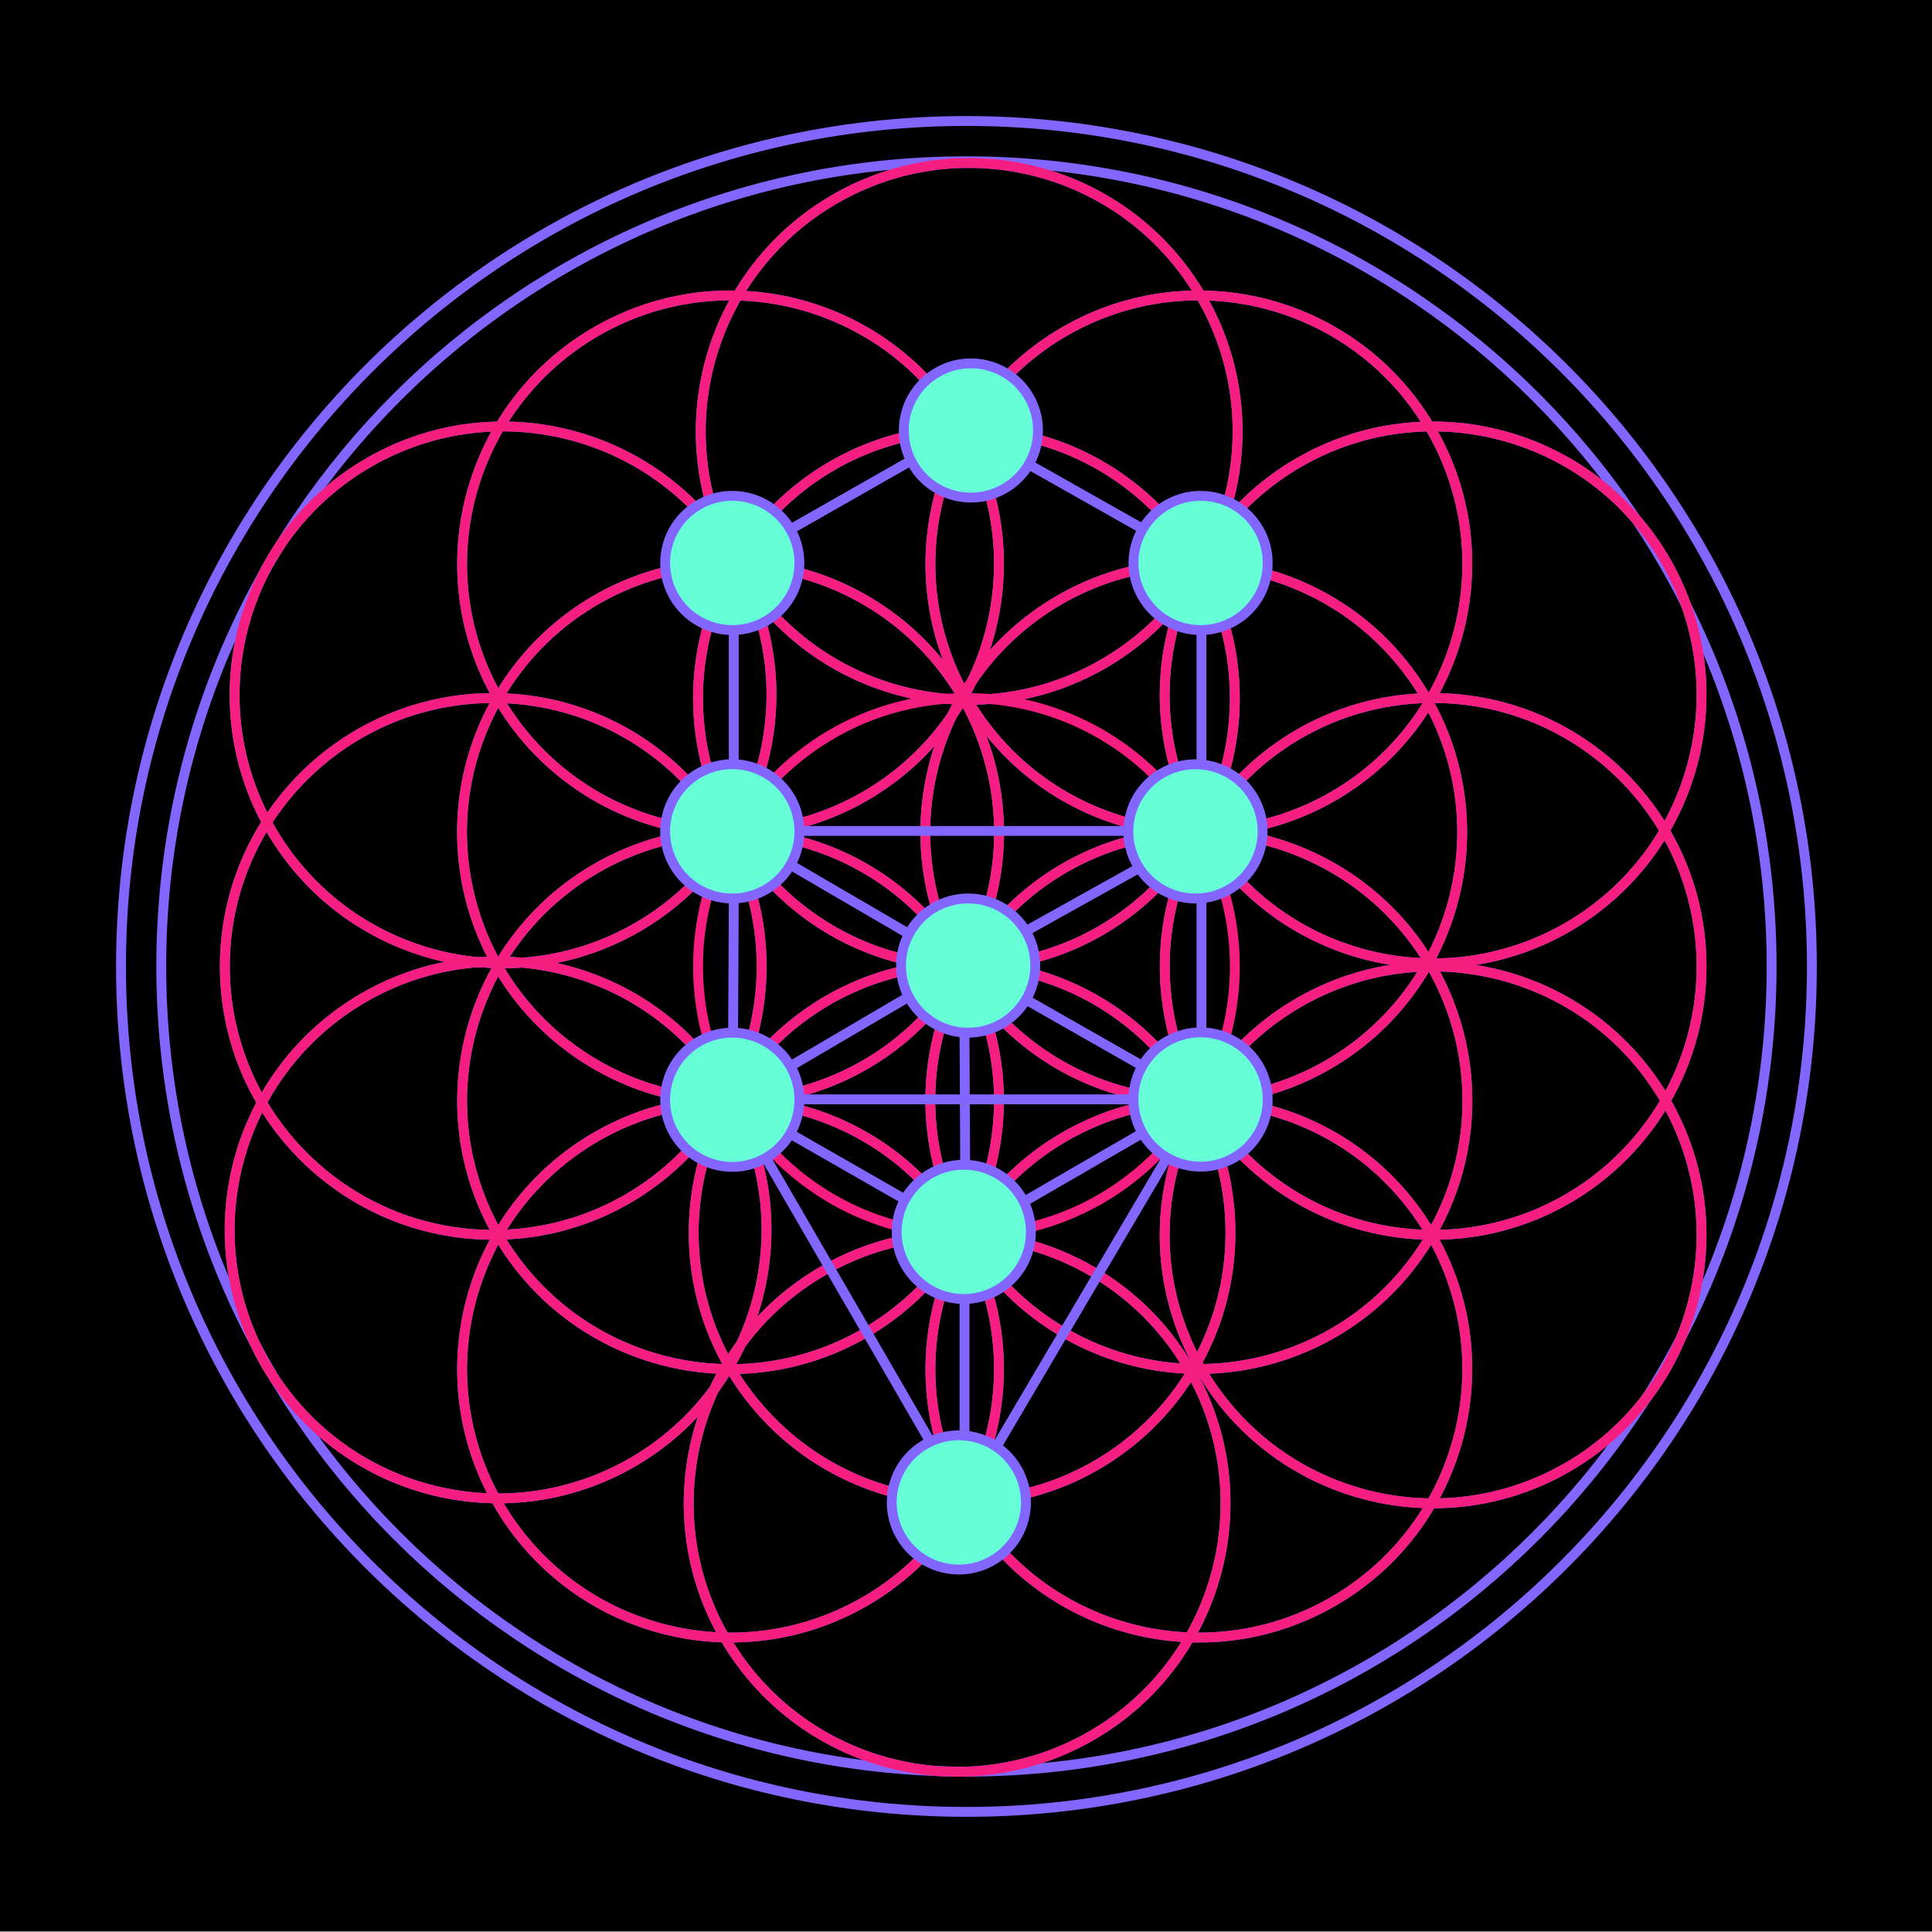 <?xml version="1.0" encoding="UTF-8" standalone="no"?>
<!DOCTYPE svg PUBLIC "-//W3C//DTD SVG 1.1//EN" "http://www.w3.org/Graphics/SVG/1.1/DTD/svg11.dtd">
<svg width="100%" height="100%" viewBox="0 0 800 800" version="1.1" xmlns="http://www.w3.org/2000/svg" xmlns:xlink="http://www.w3.org/1999/xlink" xml:space="preserve" xmlns:serif="http://www.serif.com/" style="fill-rule:evenodd;clip-rule:evenodd;stroke-miterlimit:10;">
    <g transform="matrix(1.003,0,0,1.001,0,0.001)">
        <g id="Layer-3" serif:id="Layer 3">
            <rect x="0" y="0" width="797.999" height="798.999"/>
        </g>
    </g>
    <g transform="matrix(1,0,0,1,-177.336,-191.658)">
        <g id="Layer-21" serif:id="Layer 21" transform="matrix(2.044,0,0,2.044,-237.235,-227.85)">
            <g transform="matrix(1,0,0,1,398.606,292.305)">
                <path d="M0,108.745C-30.029,108.745 -54.371,84.401 -54.371,54.372C-54.371,24.343 -30.029,0 0,0C30.029,0 54.372,24.343 54.372,54.372C54.372,84.401 30.029,108.745 0,108.745Z" style="fill:none;fill-rule:nonzero;stroke:rgb(131,102,255);stroke-width:2px;"/>
            </g>
            <g transform="matrix(1,0,0,1,397.723,400.598)">
                <path d="M0,108.745C-30.029,108.745 -54.371,84.401 -54.371,54.373C-54.371,24.344 -30.029,0 0,0C30.03,0 54.373,24.344 54.373,54.373C54.373,84.401 30.03,108.745 0,108.745Z" style="fill:none;fill-rule:nonzero;stroke:rgb(131,102,255);stroke-width:2px;"/>
            </g>
            <g transform="matrix(0.5,0.866,0.866,-0.5,397.563,346.675)">
                <ellipse cx="47.082" cy="27.197" rx="54.372" ry="54.373" style="fill:none;stroke:rgb(131,102,255);stroke-width:2px;"/>
            </g>
            <g transform="matrix(0.5,0.866,0.866,-0.5,446.055,318.838)">
                <circle cx="47.081" cy="27.198" r="54.372" style="fill:none;stroke:rgb(131,102,255);stroke-width:2px;"/>
            </g>
            <g transform="matrix(0.5,0.866,0.866,-0.5,398.597,292.294)">
                <circle cx="47.081" cy="27.198" r="54.372" style="fill:none;stroke:rgb(131,102,255);stroke-width:2px;"/>
            </g>
            <g transform="matrix(0.5,0.866,0.866,-0.5,303.725,292.294)">
                <circle cx="47.081" cy="27.198" r="54.372" style="fill:none;stroke:rgb(131,102,255);stroke-width:2px;"/>
            </g>
            <g transform="matrix(0.5,0.866,0.866,-0.5,398.597,455.425)">
                <ellipse cx="47.081" cy="27.198" rx="54.372" ry="54.373" style="fill:none;stroke:rgb(131,102,255);stroke-width:2px;"/>
            </g>
            <g transform="matrix(0.5,0.866,0.866,-0.5,303.725,455.425)">
                <ellipse cx="47.081" cy="27.198" rx="54.372" ry="54.373" style="fill:none;stroke:rgb(131,102,255);stroke-width:2px;"/>
            </g>
            <g transform="matrix(0.5,0.866,0.866,-0.5,257.636,318.838)">
                <circle cx="47.081" cy="27.198" r="54.372" style="fill:none;stroke:rgb(131,102,255);stroke-width:2px;"/>
            </g>
            <g transform="matrix(0.5,0.866,0.866,-0.5,352.065,265.458)">
                <circle cx="47.081" cy="27.198" r="54.372" style="fill:none;stroke:rgb(131,102,255);stroke-width:2px;"/>
            </g>
            <g transform="matrix(-0.5,-0.866,-0.866,0.5,256.636,427.235)">
                <ellipse cx="-47.081" cy="-27.197" rx="54.372" ry="54.373" style="fill:none;stroke:rgb(131,102,255);stroke-width:2px;"/>
            </g>
            <g transform="matrix(-0.5,-0.866,-0.866,0.5,446.055,428.235)">
                <ellipse cx="-47.081" cy="-27.197" rx="54.372" ry="54.373" style="fill:none;stroke:rgb(131,102,255);stroke-width:2px;"/>
            </g>
            <g transform="matrix(-0.5,-0.866,-0.866,0.5,349.626,482.615)">
                <ellipse cx="-47.081" cy="-27.197" rx="54.372" ry="54.373" style="fill:none;stroke:rgb(131,102,255);stroke-width:2px;"/>
            </g>
            <g transform="matrix(0.5,0.866,0.866,-0.5,303.725,401.044)">
                <circle cx="47.081" cy="27.198" r="54.372" style="fill:none;stroke:rgb(131,102,255);stroke-width:2px;"/>
            </g>
            <g transform="matrix(1,0,0,1,398.605,237.906)">
                <path d="M0,326.234C-90.088,326.234 -163.113,253.204 -163.113,163.117C-163.113,73.029 -90.088,0 0,0C90.088,0 163.118,73.029 163.118,163.117C163.118,253.204 90.088,326.234 0,326.234Z" style="fill:none;fill-rule:nonzero;stroke:rgb(131,102,255);stroke-width:2px;"/>
            </g>
            <g transform="matrix(1,0,0,1,398.605,229.75)">
                <path d="M0,342.545C-94.592,342.545 -171.269,265.863 -171.269,171.273C-171.269,76.681 -94.592,0 0,0C94.592,0 171.273,76.681 171.273,171.273C171.273,265.863 94.592,342.545 0,342.545Z" style="fill:none;fill-rule:nonzero;stroke:rgb(131,102,255);stroke-width:2px;"/>
            </g>
            <g transform="matrix(1,0,0,1,493.155,346.649)">
                <path d="M0,108.745C-30.028,108.745 -54.371,84.401 -54.371,54.373C-54.371,24.344 -30.028,0 0,0C30.03,0 54.373,24.344 54.373,54.373C54.373,84.401 30.03,108.745 0,108.745Z" style="fill:none;fill-rule:nonzero;stroke:rgb(131,102,255);stroke-width:2px;"/>
            </g>
            <g transform="matrix(1,0,0,1,302.746,346.649)">
                <path d="M0,108.745C-30.029,108.745 -54.371,84.401 -54.371,54.373C-54.371,24.344 -30.029,0 0,0C30.029,0 54.373,24.344 54.373,54.373C54.373,84.401 30.029,108.745 0,108.745Z" style="fill:none;fill-rule:nonzero;stroke:rgb(131,102,255);stroke-width:2px;"/>
            </g>
            <g transform="matrix(0.499,-0.867,-0.867,-0.499,397.86,346.545)">
                <ellipse cx="-47.115" cy="27.139" rx="54.372" ry="54.373" style="fill:none;stroke:rgb(131,102,255);stroke-width:2px;"/>
            </g>
            <g transform="matrix(0.499,-0.867,-0.867,-0.499,492.732,400.867)">
                <circle cx="-47.115" cy="27.139" r="54.373" style="fill:none;stroke:rgb(131,102,255);stroke-width:2px;"/>
            </g>
            <g transform="matrix(1,0,0,1,398.606,292.305)">
                <path d="M0,108.745C-30.029,108.745 -54.371,84.401 -54.371,54.372C-54.371,24.343 -30.029,0 0,0C30.029,0 54.372,24.343 54.372,54.372C54.372,84.401 30.029,108.745 0,108.745Z" style="fill:none;fill-rule:nonzero;stroke:rgb(247,30,129);stroke-width:2px;"/>
            </g>
            <g transform="matrix(1,0,0,1,397.723,400.598)">
                <path d="M0,108.745C-30.029,108.745 -54.371,84.401 -54.371,54.373C-54.371,24.344 -30.029,0 0,0C30.03,0 54.373,24.344 54.373,54.373C54.373,84.401 30.03,108.745 0,108.745Z" style="fill:none;fill-rule:nonzero;stroke:rgb(247,30,129);stroke-width:2px;"/>
            </g>
            <g transform="matrix(0.5,0.866,0.866,-0.5,397.563,346.675)">
                <ellipse cx="47.082" cy="27.197" rx="54.372" ry="54.373" style="fill:none;stroke:rgb(247,30,129);stroke-width:2px;"/>
            </g>
            <g transform="matrix(0.5,0.866,0.866,-0.5,446.055,318.838)">
                <circle cx="47.081" cy="27.198" r="54.372" style="fill:none;stroke:rgb(247,30,129);stroke-width:2px;"/>
            </g>
            <g transform="matrix(0.5,0.866,0.866,-0.5,398.597,292.294)">
                <circle cx="47.081" cy="27.198" r="54.372" style="fill:none;stroke:rgb(247,30,129);stroke-width:2px;"/>
            </g>
            <g transform="matrix(0.5,0.866,0.866,-0.5,303.725,292.294)">
                <circle cx="47.081" cy="27.198" r="54.372" style="fill:none;stroke:rgb(247,30,129);stroke-width:2px;"/>
            </g>
            <g transform="matrix(0.5,0.866,0.866,-0.5,398.597,455.425)">
                <ellipse cx="47.081" cy="27.198" rx="54.372" ry="54.373" style="fill:none;stroke:rgb(247,30,129);stroke-width:2px;"/>
            </g>
            <g transform="matrix(0.5,0.866,0.866,-0.5,303.725,455.425)">
                <ellipse cx="47.081" cy="27.198" rx="54.372" ry="54.373" style="fill:none;stroke:rgb(247,30,129);stroke-width:2px;"/>
            </g>
            <g transform="matrix(0.5,0.866,0.866,-0.5,257.636,318.838)">
                <circle cx="47.081" cy="27.198" r="54.372" style="fill:none;stroke:rgb(247,30,129);stroke-width:2px;"/>
            </g>
            <g transform="matrix(0.5,0.866,0.866,-0.5,352.065,265.458)">
                <circle cx="47.081" cy="27.198" r="54.372" style="fill:none;stroke:rgb(247,30,129);stroke-width:2px;"/>
            </g>
            <g transform="matrix(-0.5,-0.866,-0.866,0.5,256.636,427.235)">
                <ellipse cx="-47.081" cy="-27.197" rx="54.372" ry="54.373" style="fill:none;stroke:rgb(247,30,129);stroke-width:2px;"/>
            </g>
            <g transform="matrix(-0.5,-0.866,-0.866,0.5,446.055,428.235)">
                <ellipse cx="-47.081" cy="-27.197" rx="54.372" ry="54.373" style="fill:none;stroke:rgb(247,30,129);stroke-width:2px;"/>
            </g>
            <g transform="matrix(-0.5,-0.866,-0.866,0.5,349.626,482.615)">
                <ellipse cx="-47.081" cy="-27.197" rx="54.372" ry="54.373" style="fill:none;stroke:rgb(247,30,129);stroke-width:2px;"/>
            </g>
            <g transform="matrix(0.5,0.866,0.866,-0.5,303.725,401.044)">
                <circle cx="47.081" cy="27.198" r="54.372" style="fill:none;stroke:rgb(247,30,129);stroke-width:2px;"/>
            </g>
            <g transform="matrix(1,0,0,1,398.606,346.649)">
                <path d="M0,108.745C-30.029,108.745 -54.371,84.401 -54.371,54.373C-54.371,24.344 -30.029,0 0,0C30.029,0 54.372,24.344 54.372,54.373C54.372,84.401 30.029,108.745 0,108.745Z" style="fill:none;fill-rule:nonzero;stroke:rgb(247,30,129);stroke-width:2px;"/>
            </g>
            <g transform="matrix(1,0,0,1,493.155,346.649)">
                <path d="M0,108.745C-30.028,108.745 -54.371,84.401 -54.371,54.373C-54.371,24.344 -30.028,0 0,0C30.03,0 54.373,24.344 54.373,54.373C54.373,84.401 30.03,108.745 0,108.745Z" style="fill:none;fill-rule:nonzero;stroke:rgb(247,30,129);stroke-width:2px;"/>
            </g>
            <g transform="matrix(1,0,0,1,302.746,346.649)">
                <path d="M0,108.745C-30.029,108.745 -54.371,84.401 -54.371,54.373C-54.371,24.344 -30.029,0 0,0C30.029,0 54.373,24.344 54.373,54.373C54.373,84.401 30.029,108.745 0,108.745Z" style="fill:none;fill-rule:nonzero;stroke:rgb(247,30,129);stroke-width:2px;"/>
            </g>
            <g transform="matrix(0.499,-0.867,-0.867,-0.499,397.86,346.545)">
                <ellipse cx="-47.115" cy="27.139" rx="54.372" ry="54.373" style="fill:none;stroke:rgb(247,30,129);stroke-width:2px;"/>
            </g>
            <g transform="matrix(0.499,-0.867,-0.867,-0.499,492.732,400.867)">
                <circle cx="-47.115" cy="27.139" r="54.373" style="fill:none;stroke:rgb(247,30,129);stroke-width:2px;"/>
            </g>
        </g>
        <g id="TREE-OF-LIFE-copy-3" serif:id="TREE OF LIFE copy 3" transform="matrix(2.044,0,0,2.044,-236.531,-228.21)">
            <g transform="matrix(0.5,0.866,0.866,-0.5,387.391,285.829)">
                <path d="M11.77,-6.794C4.264,-6.794 -1.822,-0.708 -1.822,6.799C-1.823,14.306 4.263,20.392 11.77,20.392C19.278,20.392 25.364,14.306 25.363,6.798C25.363,-0.708 19.277,-6.794 11.77,-6.794" style="fill:rgb(102,255,215);fill-rule:nonzero;"/>
            </g>
            <g transform="matrix(0.5,0.866,0.866,-0.5,387.391,285.829)">
                <circle cx="11.771" cy="6.799" r="13.593" style="fill:none;stroke:rgb(131,102,255);stroke-width:2px;"/>
            </g>
            <g transform="matrix(0.5,0.866,0.866,-0.5,433.923,312.666)">
                <path d="M11.77,-6.794C4.263,-6.793 -1.822,-0.708 -1.823,6.8C-1.822,14.307 4.262,20.392 11.77,20.393C19.277,20.393 25.363,14.307 25.364,6.8C25.363,-0.708 19.278,-6.793 11.77,-6.794" style="fill:rgb(102,255,215);fill-rule:nonzero;"/>
            </g>
            <g transform="matrix(0.5,0.866,0.866,-0.5,433.923,312.666)">
                <circle cx="11.771" cy="6.8" r="13.593" style="fill:none;stroke:rgb(131,102,255);stroke-width:2px;"/>
            </g>
            <g transform="matrix(0.5,0.866,0.866,-0.5,339.051,312.666)">
                <path d="M11.77,-6.794C4.263,-6.793 -1.822,-0.709 -1.823,6.8C-1.822,14.307 4.262,20.392 11.77,20.393C19.277,20.393 25.363,14.307 25.364,6.8C25.363,-0.708 19.277,-6.794 11.77,-6.794" style="fill:rgb(102,255,215);fill-rule:nonzero;"/>
            </g>
            <g transform="matrix(0.5,0.866,0.866,-0.5,339.051,312.666)">
                <circle cx="11.771" cy="6.8" r="13.593" style="fill:none;stroke:rgb(131,102,255);stroke-width:2px;"/>
            </g>
            <g transform="matrix(1,0,0,1,397.724,441.377)">
                <path d="M0,27.187C-7.507,27.187 -13.593,21.101 -13.593,13.594C-13.593,6.086 -7.507,0 0,0C7.508,0 13.594,6.086 13.594,13.594C13.594,21.101 7.508,27.187 0,27.187" style="fill:rgb(102,255,215);fill-rule:nonzero;"/>
            </g>
            <g transform="matrix(1,0,0,1,397.724,441.377)">
                <path d="M0,27.187C-7.507,27.187 -13.593,21.101 -13.593,13.594C-13.593,6.086 -7.507,0 0,0C7.508,0 13.594,6.086 13.594,13.594C13.594,21.101 7.508,27.187 0,27.187Z" style="fill:none;fill-rule:nonzero;stroke:rgb(131,102,255);stroke-width:2px;"/>
            </g>
            <g transform="matrix(0.5,0.866,0.866,-0.5,432.889,367.047)">
                <path d="M11.77,-6.794C4.264,-6.794 -1.822,-0.708 -1.821,6.8C-1.822,14.307 4.262,20.392 11.77,20.393C19.278,20.392 25.363,14.307 25.364,6.8C25.363,-0.708 19.278,-6.793 11.77,-6.794" style="fill:rgb(102,255,215);fill-rule:nonzero;"/>
            </g>
            <g transform="matrix(0.5,0.866,0.866,-0.5,432.889,367.047)">
                <circle cx="11.771" cy="6.799" r="13.593" style="fill:none;stroke:rgb(131,102,255);stroke-width:2px;"/>
            </g>
            <g transform="matrix(-0.5,-0.866,-0.866,0.5,384.952,502.986)">
                <path d="M-11.771,-20.391C-19.278,-20.391 -25.363,-14.306 -25.364,-6.799C-25.363,0.709 -19.279,6.795 -11.771,6.795C-4.264,6.795 1.822,0.709 1.822,-6.798C1.822,-14.306 -4.264,-20.392 -11.771,-20.391" style="fill:rgb(102,255,215);fill-rule:nonzero;"/>
            </g>
            <g transform="matrix(-0.5,-0.866,-0.866,0.5,384.952,502.986)">
                <circle cx="-11.771" cy="-6.798" r="13.593" style="fill:none;stroke:rgb(131,102,255);stroke-width:2px;"/>
            </g>
            <g transform="matrix(0.5,0.866,0.866,-0.5,339.052,421.416)">
                <path d="M11.77,-6.794C4.263,-6.794 -1.823,-0.709 -1.823,6.799C-1.823,14.305 4.262,20.392 11.77,20.392C19.276,20.392 25.363,14.306 25.363,6.799C25.363,-0.709 19.277,-6.795 11.77,-6.794" style="fill:rgb(102,255,215);fill-rule:nonzero;"/>
            </g>
            <g transform="matrix(0.5,0.866,0.866,-0.5,339.052,421.416)">
                <ellipse cx="11.77" cy="6.799" rx="13.593" ry="13.594" style="fill:none;stroke:rgb(131,102,255);stroke-width:2px;"/>
            </g>
            <g transform="matrix(1,0,0,1,398.607,387.429)">
                <path d="M0,27.186C-7.507,27.186 -13.593,21.1 -13.593,13.593C-13.593,6.086 -7.507,0 0,0C7.507,0 13.593,6.086 13.593,13.593C13.593,21.1 7.507,27.186 0,27.186" style="fill:rgb(102,255,215);fill-rule:nonzero;"/>
            </g>
            <g transform="matrix(1,0,0,1,398.607,387.429)">
                <path d="M0,27.186C-7.507,27.186 -13.593,21.1 -13.593,13.593C-13.593,6.086 -7.507,0 0,0C7.507,0 13.593,6.086 13.593,13.593C13.593,21.1 7.507,27.186 0,27.186Z" style="fill:none;fill-rule:nonzero;stroke:rgb(131,102,255);stroke-width:2px;"/>
            </g>
            <g transform="matrix(0.499,-0.867,-0.867,-0.499,362.584,367.006)">
                <path d="M-11.779,-6.808C-19.286,-6.808 -25.372,-0.722 -25.372,6.785C-25.372,14.292 -19.286,20.378 -11.779,20.377C-4.271,20.378 1.815,14.292 1.814,6.785C1.814,-0.722 -4.271,-6.809 -11.779,-6.808" style="fill:rgb(102,255,215);fill-rule:nonzero;"/>
            </g>
            <g transform="matrix(0.499,-0.867,-0.867,-0.499,362.584,367.006)">
                <ellipse cx="-11.778" cy="6.785" rx="13.593" ry="13.594" style="fill:none;stroke:rgb(131,102,255);stroke-width:2px;"/>
            </g>
            <g transform="matrix(0.499,-0.867,-0.867,-0.499,457.456,421.327)">
                <path d="M-11.779,-6.808C-19.286,-6.808 -25.372,-0.722 -25.372,6.785C-25.372,14.292 -19.286,20.378 -11.779,20.378C-4.272,20.378 1.815,14.292 1.814,6.784C1.814,-0.724 -4.272,-6.809 -11.779,-6.808" style="fill:rgb(102,255,215);fill-rule:nonzero;"/>
            </g>
            <g transform="matrix(0.499,-0.867,-0.867,-0.499,457.456,421.327)">
                <circle cx="-11.779" cy="6.785" r="13.593" style="fill:none;stroke:rgb(131,102,255);stroke-width:2px;"/>
            </g>
            <g transform="matrix(-0.871,-0.492,-0.492,0.871,415.562,294.683)">
                <path d="M-24.71,6.5L1.71,6.5" style="fill:none;fill-rule:nonzero;stroke:rgb(131,102,255);stroke-width:2px;"/>
            </g>
            <g transform="matrix(0.869,-0.495,-0.495,-0.869,367.64,317.786)">
                <path d="M-1.842,6.954L26.246,6.954" style="fill:none;fill-rule:nonzero;stroke:rgb(131,102,255);stroke-width:2px;"/>
            </g>
            <g transform="matrix(0,-1,-1,0,364.688,346.812)">
                <path d="M-13.563,13.563L13.563,13.563" style="fill:none;fill-rule:nonzero;stroke:rgb(131,102,255);stroke-width:2px;"/>
            </g>
            <g transform="matrix(0,-1,-1,0,459.312,346.562)">
                <path d="M-13.438,13.438L13.438,13.438" style="fill:none;fill-rule:nonzero;stroke:rgb(131,102,255);stroke-width:2px;"/>
            </g>
            <g transform="matrix(1,0,0,1,364.375,373.75)">
                <path d="M0,0L66.875,0" style="fill:none;fill-rule:nonzero;stroke:rgb(131,102,255);stroke-width:2px;"/>
            </g>
            <g transform="matrix(0.873,-0.487,-0.487,-0.873,414.926,398.762)">
                <path d="M-1.657,6.375L24.532,6.375" style="fill:none;fill-rule:nonzero;stroke:rgb(131,102,255);stroke-width:2px;"/>
            </g>
            <g transform="matrix(0.864,0.504,0.504,-0.864,367.772,375.513)">
                <path d="M-1.895,-7.007L25.916,-7.008" style="fill:none;fill-rule:nonzero;stroke:rgb(131,102,255);stroke-width:2px;"/>
            </g>
            <g transform="matrix(0.862,-0.506,-0.506,-0.862,367.793,426.492)">
                <path d="M-1.907,7.016L25.811,7.016" style="fill:none;fill-rule:nonzero;stroke:rgb(131,102,255);stroke-width:2px;"/>
            </g>
            <g transform="matrix(-0.869,-0.495,-0.495,0.869,415.141,402.901)">
                <path d="M-25.456,6.744L1.787,6.744" style="fill:none;fill-rule:nonzero;stroke:rgb(131,102,255);stroke-width:2px;"/>
            </g>
            <g transform="matrix(-0.005,1,1,0.005,364.687,401.125)">
                <path d="M-13.688,-13.625L13.563,-13.625" style="fill:none;fill-rule:nonzero;stroke:rgb(131,102,255);stroke-width:2px;"/>
            </g>
            <g transform="matrix(0,1,1,0,459.438,401.062)">
                <path d="M-13.563,-13.563L13.563,-13.563" style="fill:none;fill-rule:nonzero;stroke:rgb(131,102,255);stroke-width:2px;"/>
            </g>
            <g transform="matrix(1,0,0,1,364.125,428.125)">
                <path d="M0,0L68,0" style="fill:none;fill-rule:nonzero;stroke:rgb(131,102,255);stroke-width:2px;"/>
            </g>
            <g transform="matrix(-0.868,-0.497,-0.497,0.868,367.449,430.253)">
                <path d="M-24.888,6.625L1.763,6.625" style="fill:none;fill-rule:nonzero;stroke:rgb(131,102,255);stroke-width:2px;"/>
            </g>
            <g transform="matrix(-0.865,0.501,0.501,0.865,414.918,453.9)">
                <path d="M-25.597,-6.875L1.847,-6.875" style="fill:none;fill-rule:nonzero;stroke:rgb(131,102,255);stroke-width:2px;"/>
            </g>
            <g transform="matrix(-0.501,-0.865,-0.865,0.501,390.897,439.917)">
                <path d="M-49.994,28.824L16.619,28.824" style="fill:none;fill-rule:nonzero;stroke:rgb(131,102,255);stroke-width:2px;"/>
            </g>
            <g transform="matrix(-0.508,0.861,0.861,0.508,438.04,499.123)">
                <path d="M-51.416,-29.349L16.753,-29.349" style="fill:none;fill-rule:nonzero;stroke:rgb(131,102,255);stroke-width:2px;"/>
            </g>
            <g transform="matrix(0.005,1,1,-0.005,411.255,427.808)">
                <path d="M-13.255,-13.318L13.38,-13.318" style="fill:none;fill-rule:nonzero;stroke:rgb(131,102,255);stroke-width:2px;"/>
            </g>
            <g transform="matrix(0,1,1,0,411.567,482.433)">
                <path d="M-13.692,-13.692L13.692,-13.692" style="fill:none;fill-rule:nonzero;stroke:rgb(131,102,255);stroke-width:2px;"/>
            </g>
        </g>
    </g>
</svg>
